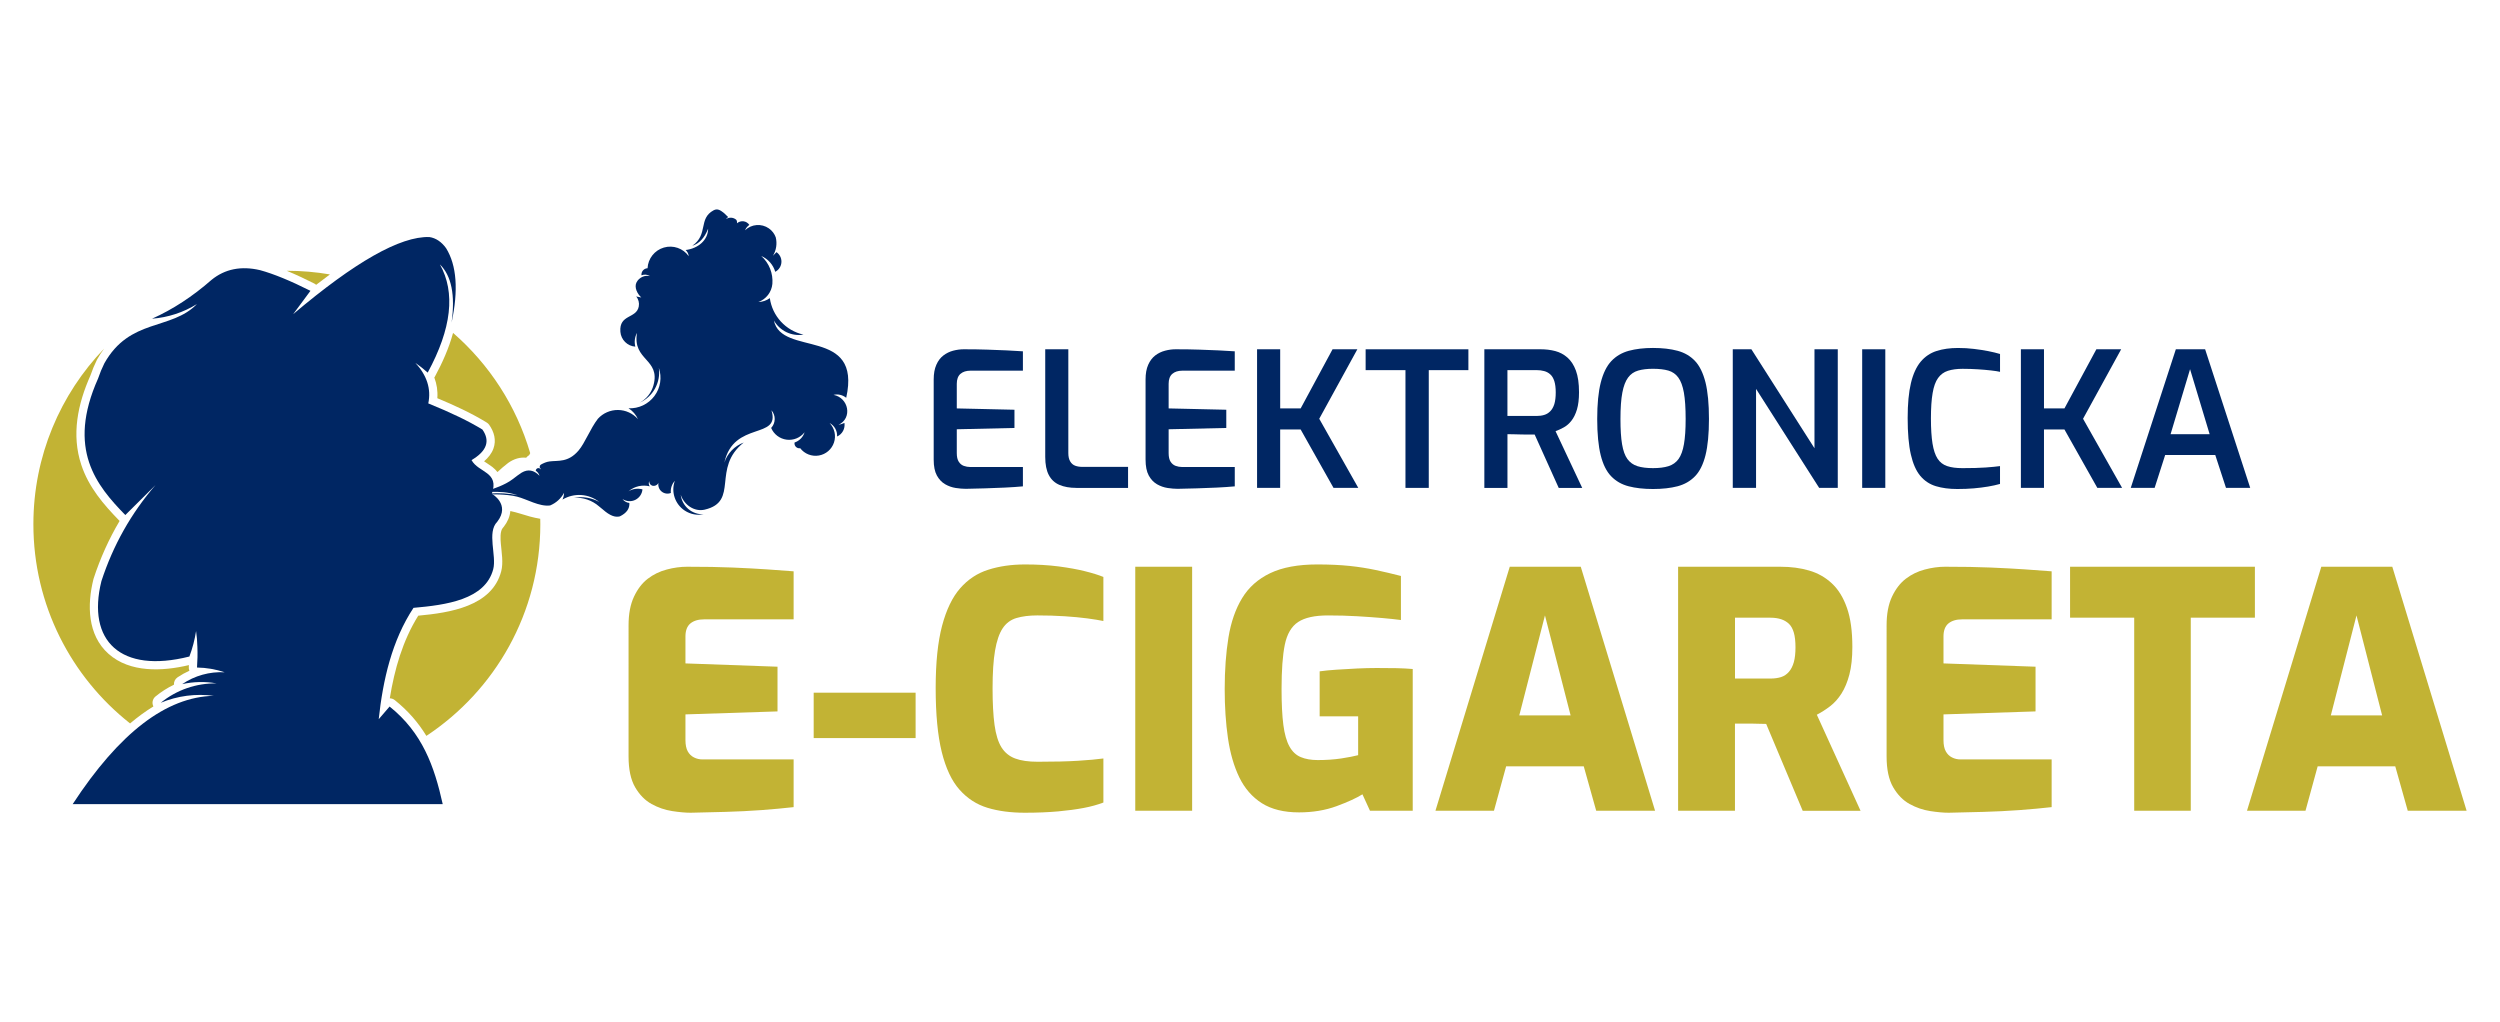 <?xml version="1.0" encoding="utf-8"?>
<!-- Generator: Adobe Illustrator 16.0.0, SVG Export Plug-In . SVG Version: 6.00 Build 0)  -->
<!DOCTYPE svg PUBLIC "-//W3C//DTD SVG 1.1//EN" "http://www.w3.org/Graphics/SVG/1.1/DTD/svg11.dtd">
<svg version="1.1" id="Layer_1" xmlns="http://www.w3.org/2000/svg" xmlns:xlink="http://www.w3.org/1999/xlink" x="0px" y="0px"
	 width="214px" height="87.5px" viewBox="-15.125 -10.917 214 87.5" enable-background="new -15.125 -10.917 214 87.5"
	 xml:space="preserve">
<g>
	<path fill="#C2B334" d="M9.428,12.261c1.257,0,2.488,0.107,3.687,0.313c-0.407,0.298-0.802,0.598-1.179,0.891
		c-0.049-0.045-0.106-0.085-0.171-0.118c-0.753-0.378-1.542-0.754-2.349-1.087H9.428L9.428,12.261z M23.657,17.579
		c3.096,2.692,5.422,6.248,6.603,10.292c-0.033,0.053-0.063,0.108-0.084,0.167c-0.1,0.062-0.188,0.137-0.261,0.226
		c-0.508-0.055-1.028,0.082-1.535,0.441c-0.006,0.004-0.01,0.007-0.016,0.012c-0.316,0.236-0.615,0.507-0.907,0.774
		c-0.116-0.153-0.262-0.298-0.438-0.438c-0.175-0.14-0.46-0.302-0.707-0.482c0.352-0.3,0.649-0.663,0.804-1.099
		c0.257-0.717,0.058-1.419-0.367-2.025c-0.058-0.082-0.123-0.143-0.209-0.195c-1.317-0.81-2.788-1.485-4.229-2.082
		c0.047-0.625-0.047-1.216-0.258-1.772c0.021-0.027,0.038-0.056,0.055-0.086C22.735,20.155,23.303,18.885,23.657,17.579
		L23.657,17.579z M31.12,33.491c0.003,0.155,0.007,0.312,0.007,0.467c0,7.572-3.876,14.234-9.754,18.116
		c-0.68-1.114-1.55-2.138-2.706-3.062c-0.125-0.101-0.275-0.15-0.425-0.154c0.4-2.48,1.104-4.942,2.436-7.073
		c2.676-0.249,6.313-0.786,7.102-3.803c0.192-0.736,0.03-1.61-0.033-2.362c-0.03-0.36-0.092-1.092,0.193-1.376
		c0.024-0.023,0.04-0.044,0.058-0.067c0.323-0.417,0.526-0.879,0.561-1.349c0.559,0.112,1.13,0.319,1.677,0.468
		C30.524,33.373,30.82,33.443,31.12,33.491L31.12,33.491z M-3.99,51.009c-5.041-3.973-8.277-10.134-8.277-17.051
		c0-5.838,2.308-11.137,6.059-15.038c-0.211,0.28-0.41,0.586-0.599,0.924c-0.006,0.011-0.011,0.02-0.017,0.03
		c-0.217,0.438-0.403,0.891-0.561,1.352c-1.081,2.429-1.64,5.061-0.781,7.648c0.635,1.913,1.883,3.371,3.264,4.786
		c0.006,0.005,0.012,0.011,0.015,0.017c-0.917,1.547-1.658,3.195-2.226,4.936c-0.006,0.017-0.009,0.029-0.014,0.049
		c-0.545,2.193-0.521,4.773,1.294,6.391c1.835,1.634,4.628,1.499,6.88,0.962c-0.003,0.053-0.007,0.104-0.011,0.154
		c-0.008,0.118,0.009,0.227,0.052,0.328c-0.353,0.158-0.692,0.348-1.013,0.563c-0.215,0.146-0.326,0.386-0.309,0.631
		c-0.56,0.271-1.088,0.608-1.575,1.005c-0.258,0.21-0.333,0.564-0.185,0.858C-2.688,49.98-3.354,50.47-3.99,51.009z"/>
	<path fill="#002663" d="M27,30.952c0,0,1.084-0.33,1.76-0.852c0.297-0.23,0.552-0.422,0.773-0.562
		c0.537-0.315,1.044-0.224,1.525,0.272c-0.055-0.179-0.17-0.331-0.323-0.434c0.004-0.104,0.077-0.194,0.179-0.218
		c0.103-0.023,0.208,0.024,0.259,0.118c-0.008-0.065-0.041-0.128-0.096-0.168c-0.023-0.099,0.018-0.197,0.097-0.256
		c0.225-0.124,0.474-0.237,0.744-0.271c0.729-0.096,1.583,0.114,2.477-0.928c0.555-0.648,1-1.867,1.66-2.724
		c0.44-0.484,1.066-0.757,1.72-0.751c0.656,0.005,1.276,0.291,1.708,0.784c-0.171-0.382-0.451-0.707-0.806-0.93
		c0.866,0.039,1.694-0.354,2.214-1.047c0.521-0.694,0.662-1.6,0.38-2.418c0.177,1.244-0.484,2.457-1.627,2.98
		c0.577-0.318,1.001-0.857,1.171-1.495c0.61-2.266-1.814-2.093-1.413-4.473c-0.195,0.36-0.245,0.781-0.142,1.178
		c-0.682-0.049-1.226-0.59-1.28-1.272c-0.121-1.525,1.381-1.105,1.575-2.174c0.057-0.303-0.025-0.615-0.223-0.852
		c0,0,0.268,0.061,0.44,0.088c-0.351-0.317-0.626-0.878-0.408-1.298c0.219-0.419,0.696-0.637,1.154-0.53
		c-0.218-0.142-0.494-0.167-0.734-0.068c-0.016-0.151,0.031-0.302,0.129-0.417c0.1-0.116,0.241-0.185,0.393-0.191
		c0.041-0.827,0.601-1.537,1.396-1.77c0.794-0.233,1.65,0.064,2.128,0.739c-0.02-0.202-0.113-0.391-0.264-0.529
		c1.073-0.127,1.92-0.851,1.925-1.824c-0.313,0.79-0.764,1.277-1.357,1.462c1.399-0.966,0.492-2.324,1.828-3.038
		c0.352-0.188,0.607,0.019,0.9,0.247c0,0,0.118,0.113,0.351,0.341c-0.08,0.027-0.147,0.086-0.185,0.163
		c0.274-0.179,0.637-0.15,0.879,0.069c0.051,0.088,0.071,0.193,0.051,0.294C48.111,8.065,48.315,8,48.519,8.026
		c0.202,0.025,0.385,0.138,0.5,0.309c-0.165,0.115-0.292,0.272-0.368,0.459c0.554-0.534,1.409-0.601,2.041-0.16
		c0.278,0.194,0.477,0.462,0.587,0.763c0.132,0.537,0.047,1.105-0.239,1.579l0.304-0.309c0.263,0.183,0.423,0.484,0.423,0.809
		c0,0.366-0.204,0.703-0.53,0.873c-0.178-0.606-0.618-1.103-1.198-1.353c0.686,0.615,1.022,1.503,0.952,2.385
		c-0.065,0.703-0.529,1.311-1.199,1.555c0.358-0.009,0.701-0.128,0.981-0.334c0.213,1.531,1.354,2.785,2.88,3.125
		c-1.015,0.164-2.024-0.319-2.533-1.213c0.636,3.14,7.552,0.507,6.191,6.62c-0.305-0.246-0.705-0.339-1.084-0.25
		c1.288,0.246,1.644,1.982,0.425,2.564c0.175-0.034,0.344-0.089,0.507-0.162c0.074,0.48-0.177,0.958-0.628,1.162
		c0.029-0.478-0.221-0.928-0.643-1.156c0.426,0.444,0.571,1.086,0.377,1.67c-0.193,0.583-0.692,1.012-1.298,1.114
		c-0.607,0.103-1.22-0.138-1.593-0.625c-0.287,0.049-0.536-0.202-0.484-0.488c0.41-0.139,0.73-0.465,0.857-0.878
		c-0.363,0.468-0.948,0.71-1.537,0.634c-0.588-0.076-1.091-0.458-1.324-1.003c0.396-0.422,0.409-1.078,0.024-1.514
		c0.803,2.554-3.234,0.855-4.031,4.482c0.263-0.797,0.875-1.43,1.66-1.72c-2.775,2.205-0.353,5.047-3.343,5.745
		c-0.886,0.206-1.763-0.41-2.05-1.272c0.115,0.98,0.967,1.707,1.953,1.669c-0.543,0.107-1.121,0.004-1.609-0.316
		c-0.838-0.552-1.188-1.606-0.848-2.548c-0.256,0.281-0.38,0.659-0.342,1.04c-0.265,0.105-0.564,0.06-0.785-0.12
		c-0.222-0.178-0.326-0.464-0.276-0.745c-0.097,0.201-0.326,0.302-0.54,0.237c-0.16-0.057-0.26-0.215-0.243-0.385
		c-0.074,0.145-0.058,0.318,0.041,0.446l0,0c-0.619-0.157-1.302-0.02-1.826,0.426c0.36-0.218,0.794-0.279,1.199-0.168
		c-0.031,0.39-0.268,0.731-0.618,0.901c-0.351,0.171-0.764,0.141-1.09-0.076c0.137,0.191,0.352,0.316,0.588,0.338
		c0.032,0.487-0.24,0.869-0.817,1.149c-0.389,0.101-0.835-0.043-1.46-0.595c-0.112-0.098-0.22-0.188-0.329-0.269
		c-0.593-0.515-1.365-0.777-2.149-0.729c0.749-0.133,1.519-0.007,2.181,0.361c-0.905-0.72-2.163-0.802-3.153-0.205
		c0.083-0.182,0.13-0.379,0.135-0.579c-0.262,0.488-0.684,0.871-1.195,1.081c-0.921,0.118-1.969-0.536-2.824-0.753
		c-0.977-0.245-2.364-0.194-2.364-0.194l0.039-0.075c0.789-0.061,1.583-0.013,2.359,0.143c-0.868-0.288-1.516-0.297-2.291-0.283
		L27,30.952z"/>
	<path fill="#002663" d="M22.771,57.914H-8.902c3.979-6.087,8.004-9.179,12.072-9.268c-1.536-0.208-3.103-0.002-4.535,0.595
		c1.349-1.101,3.045-1.688,4.786-1.659c-0.978-0.175-1.981-0.154-2.951,0.062c1.07-0.727,2.35-1.083,3.641-1.014
		c-0.766-0.256-1.566-0.393-2.372-0.407c0.044-0.588,0.056-1.179,0.032-1.769C1.761,44,1.723,43.549,1.659,43.101V43.1l0,0l0,0
		c-0.115,0.743-0.306,1.475-0.571,2.181c-5.898,1.491-8.799-1.351-7.532-6.451c1-3.069,2.544-5.809,4.628-8.222l-2.582,2.563
		c-2.456-2.518-5.038-5.633-2.331-11.688c0.152-0.454,0.331-0.884,0.535-1.295c2.184-3.895,5.709-2.801,7.929-5.079
		c-1.163,0.72-2.481,1.151-3.845,1.256c1.774-0.795,3.472-1.903,5.093-3.325c1.148-0.934,2.533-1.211,4.152-0.832
		c1.169,0.32,2.607,0.911,4.315,1.77c-0.986,1.334-1.481,2-1.481,2c5.288-4.476,9.172-6.678,11.655-6.604
		c0.561,0.079,1.051,0.417,1.437,0.956c0.908,1.467,1.065,3.589,0.469,6.369c0.324-2.354-0.008-4.015-1-4.982
		c1.35,2.405,1.002,5.491-1.044,9.261c-0.335-0.298-0.687-0.576-1.055-0.833c0.995,1.081,1.363,2.238,1.105,3.47
		c1.938,0.785,3.482,1.53,4.633,2.238c0.685,0.975,0.375,1.847-0.931,2.615c0.602,1.097,2.405,0.985,1.736,2.884
		c0,0,1.621,0.899,0.464,2.395c-0.901,0.903-0.041,2.901-0.343,4.058c-0.683,2.614-4.043,3.066-6.826,3.31
		c-1.844,2.794-2.613,6.157-2.977,9.531l0.932-1.083C21.029,51.807,22.051,54.667,22.771,57.914z"/>
	<g>
		<path fill="#002663" d="M67.55,30.926c-0.262,0-0.547-0.024-0.863-0.072c-0.316-0.049-0.618-0.154-0.907-0.32
			c-0.289-0.167-0.524-0.416-0.708-0.748c-0.183-0.333-0.273-0.787-0.273-1.367V21.57c0-0.504,0.076-0.924,0.227-1.261
			c0.147-0.338,0.348-0.602,0.601-0.796c0.255-0.194,0.53-0.329,0.835-0.41c0.308-0.08,0.61-0.122,0.91-0.122
			c0.75,0,1.427,0.01,2.025,0.031c0.603,0.021,1.148,0.043,1.646,0.064c0.5,0.021,0.962,0.049,1.393,0.08v1.657h-4.486
			c-0.366,0-0.649,0.091-0.86,0.273c-0.208,0.182-0.314,0.467-0.314,0.852v2.106l4.937,0.113v1.56l-4.937,0.112v2.041
			c0,0.323,0.057,0.569,0.17,0.739c0.112,0.175,0.255,0.29,0.433,0.355c0.178,0.063,0.364,0.096,0.556,0.096h4.501v1.656
			c-0.472,0.043-0.988,0.079-1.543,0.105c-0.558,0.026-1.125,0.049-1.695,0.065C68.622,30.901,68.072,30.915,67.55,30.926z"/>
		<path fill="#002663" d="M76.999,30.846c-0.556,0-1.036-0.086-1.438-0.257c-0.401-0.171-0.705-0.453-0.908-0.844
			c-0.205-0.391-0.306-0.907-0.306-1.551v-9.213h1.977v8.89c0,0.3,0.055,0.539,0.164,0.716c0.106,0.176,0.247,0.297,0.424,0.362
			c0.176,0.063,0.371,0.098,0.587,0.098h3.938v1.801h-4.437V30.846z"/>
		<path fill="#002663" d="M85.682,30.926c-0.257,0-0.544-0.024-0.86-0.072c-0.315-0.049-0.619-0.154-0.908-0.32
			c-0.287-0.167-0.524-0.416-0.706-0.748c-0.182-0.333-0.273-0.787-0.273-1.367V21.57c0-0.504,0.074-0.924,0.225-1.261
			c0.15-0.338,0.351-0.602,0.6-0.796c0.253-0.194,0.534-0.329,0.843-0.41c0.301-0.08,0.604-0.122,0.904-0.122
			c0.751,0,1.424,0.01,2.025,0.031c0.601,0.021,1.148,0.043,1.646,0.064c0.5,0.021,0.963,0.049,1.392,0.08v1.657h-4.486
			c-0.365,0-0.652,0.091-0.86,0.273c-0.21,0.182-0.314,0.467-0.314,0.852v2.106l4.935,0.113v1.56l-4.935,0.112v2.041
			c0,0.323,0.057,0.569,0.168,0.739c0.115,0.175,0.258,0.29,0.437,0.355c0.176,0.063,0.362,0.096,0.554,0.096h4.502v1.656
			c-0.472,0.043-0.986,0.079-1.543,0.105s-1.123,0.049-1.695,0.065C86.757,30.901,86.206,30.915,85.682,30.926z"/>
		<path fill="#002663" d="M92.48,30.846V18.981h1.979v5.063h1.752l2.731-5.063h2.123l-3.263,5.948l3.342,5.916h-2.12l-2.814-5
			h-1.752v5L92.48,30.846L92.48,30.846z"/>
		<path fill="#002663" d="M105.183,30.846V20.767h-3.41v-1.785h8.796v1.785h-3.392v10.079H105.183z"/>
		<path fill="#002663" d="M111.935,30.846V18.981h4.824c0.438,0,0.854,0.05,1.243,0.152c0.392,0.103,0.74,0.288,1.046,0.557
			c0.304,0.268,0.549,0.64,0.725,1.116c0.177,0.478,0.266,1.096,0.266,1.856c0,0.589-0.061,1.081-0.177,1.472
			c-0.119,0.391-0.274,0.71-0.469,0.957c-0.191,0.246-0.408,0.438-0.649,0.571c-0.239,0.133-0.479,0.244-0.714,0.33l2.282,4.855
			h-2.011l-2.058-4.566c-0.149,0-0.323,0-0.522,0c-0.198,0-0.406-0.002-0.619-0.008s-0.423-0.01-0.626-0.016
			c-0.203-0.005-0.393-0.009-0.563-0.009v4.599h-1.978V30.846z M113.91,24.689h2.51c0.235,0,0.45-0.029,0.641-0.089
			c0.196-0.058,0.366-0.162,0.515-0.313c0.152-0.15,0.267-0.354,0.349-0.611c0.078-0.257,0.121-0.589,0.121-0.998
			c0-0.396-0.042-0.719-0.121-0.972c-0.082-0.252-0.196-0.445-0.349-0.578c-0.148-0.135-0.323-0.229-0.522-0.281
			c-0.198-0.055-0.407-0.081-0.633-0.081h-2.51V24.689z"/>
		<path fill="#002663" d="M126.369,30.942c-0.795,0-1.487-0.078-2.083-0.233c-0.595-0.155-1.091-0.438-1.491-0.853
			c-0.403-0.413-0.703-1.016-0.901-1.808c-0.197-0.793-0.298-1.828-0.298-3.102c0-1.286,0.102-2.329,0.307-3.127
			c0.204-0.798,0.507-1.41,0.906-1.832c0.403-0.424,0.903-0.714,1.492-0.876c0.599-0.162,1.287-0.243,2.068-0.243
			c0.806,0,1.508,0.081,2.109,0.243c0.599,0.162,1.097,0.452,1.494,0.876c0.396,0.423,0.692,1.034,0.894,1.832
			c0.197,0.798,0.296,1.841,0.296,3.127c0,1.274-0.099,2.309-0.296,3.102c-0.201,0.792-0.498,1.395-0.903,1.808
			c-0.402,0.414-0.901,0.697-1.494,0.853C127.875,30.863,127.174,30.942,126.369,30.942z M126.369,29.155
			c0.525,0,0.967-0.055,1.326-0.167c0.36-0.113,0.646-0.316,0.86-0.61c0.214-0.296,0.37-0.719,0.465-1.27
			c0.098-0.552,0.146-1.271,0.146-2.162c0-0.944-0.051-1.696-0.151-2.259c-0.102-0.563-0.26-0.992-0.478-1.287
			c-0.215-0.294-0.498-0.493-0.85-0.596c-0.356-0.102-0.795-0.153-1.32-0.153c-0.494,0-0.917,0.051-1.267,0.153
			c-0.356,0.103-0.642,0.3-0.86,0.596c-0.22,0.295-0.385,0.724-0.492,1.287c-0.109,0.562-0.162,1.315-0.162,2.259
			c0,0.89,0.043,1.609,0.137,2.162c0.094,0.551,0.242,0.974,0.46,1.27c0.216,0.293,0.5,0.497,0.858,0.61
			C125.4,29.101,125.844,29.155,126.369,29.155z"/>
		<path fill="#002663" d="M133.2,30.846V18.981h1.594l5.4,8.472v-8.472h1.994v11.864h-1.593l-5.402-8.473v8.473H133.2z"/>
		<path fill="#002663" d="M144.278,30.846V18.981h1.979v11.864H144.278z"/>
		<path fill="#002663" d="M152.427,30.942c-0.695,0-1.309-0.08-1.837-0.241c-0.53-0.16-0.978-0.455-1.337-0.882
			c-0.358-0.43-0.628-1.04-0.809-1.834c-0.183-0.792-0.273-1.833-0.273-3.12c0-1.212,0.093-2.208,0.28-2.99s0.469-1.392,0.836-1.832
			c0.37-0.439,0.825-0.745,1.36-0.916c0.536-0.172,1.145-0.257,1.832-0.257c0.469,0,0.93,0.025,1.373,0.081
			c0.446,0.054,0.857,0.118,1.239,0.193c0.379,0.076,0.708,0.156,0.987,0.24v1.529c-0.182-0.043-0.441-0.083-0.771-0.12
			c-0.334-0.039-0.707-0.07-1.126-0.097c-0.414-0.026-0.854-0.042-1.303-0.042c-0.492,0-0.914,0.058-1.264,0.17
			c-0.346,0.112-0.626,0.319-0.841,0.619c-0.217,0.301-0.371,0.73-0.464,1.285c-0.098,0.557-0.146,1.281-0.146,2.17
			c0,0.879,0.046,1.598,0.135,2.154c0.091,0.557,0.235,0.989,0.434,1.295c0.199,0.305,0.471,0.517,0.82,0.634
			c0.348,0.119,0.786,0.175,1.31,0.175c0.805,0,1.467-0.018,1.98-0.055c0.511-0.038,0.924-0.075,1.235-0.12v1.527
			c-0.303,0.086-0.641,0.161-1.021,0.225c-0.381,0.064-0.786,0.115-1.221,0.153C153.401,30.923,152.935,30.942,152.427,30.942z"/>
		<path fill="#002663" d="M157.863,30.846V18.981h1.977v5.063h1.751l2.733-5.063h2.123l-3.263,5.948l3.343,5.916h-2.121l-2.815-5
			h-1.751v5L157.863,30.846L157.863,30.846z"/>
		<path fill="#002663" d="M167.268,30.846l3.859-11.864h2.507l3.859,11.864h-2.073l-0.918-2.813h-4.289l-0.902,2.813H167.268z
			 M170.677,26.248h3.342l-1.675-5.562L170.677,26.248z"/>
	</g>
	<g>
		<path fill="#C2B334" d="M43.999,58.653c-0.451,0-0.981-0.048-1.589-0.142c-0.611-0.094-1.196-0.295-1.76-0.605
			c-0.563-0.312-1.031-0.789-1.408-1.436c-0.374-0.647-0.562-1.527-0.562-2.632V42.606c0-0.976,0.155-1.791,0.465-2.449
			c0.309-0.657,0.703-1.169,1.18-1.534c0.48-0.367,1.018-0.629,1.62-0.788c0.601-0.16,1.183-0.239,1.746-0.239
			c1.501,0,2.804,0.021,3.913,0.069c1.105,0.047,2.082,0.1,2.926,0.157c0.846,0.055,1.604,0.111,2.279,0.167v4.11h-7.655
			c-0.508,0-0.901,0.12-1.184,0.353c-0.28,0.234-0.421,0.605-0.421,1.111v2.308l7.881,0.282v3.827l-7.881,0.255v2.193
			c0,0.415,0.067,0.738,0.198,0.974c0.13,0.231,0.31,0.409,0.535,0.518c0.225,0.115,0.468,0.17,0.731,0.17h7.796v4.083
			c-0.826,0.094-1.745,0.178-2.755,0.254c-1.015,0.074-2.042,0.125-3.084,0.153C45.926,58.609,44.937,58.632,43.999,58.653z"/>
		<path fill="#C2B334" d="M54.526,52.262v-3.885h8.725v3.885H54.526z"/>
		<path fill="#C2B334" d="M72.596,58.653c-1.201,0-2.267-0.142-3.193-0.423c-0.929-0.283-1.728-0.799-2.392-1.55
			c-0.669-0.749-1.174-1.829-1.524-3.235c-0.345-1.407-0.518-3.229-0.518-5.461c0-2.178,0.183-3.955,0.548-5.335
			c0.367-1.379,0.882-2.45,1.548-3.208c0.664-0.76,1.468-1.293,2.406-1.589c0.939-0.301,1.988-0.452,3.153-0.452
			c1.05,0,2.006,0.058,2.87,0.169c0.861,0.114,1.613,0.249,2.253,0.41c0.639,0.159,1.163,0.321,1.577,0.491v3.772
			c-0.359-0.074-0.816-0.15-1.381-0.225c-0.562-0.074-1.208-0.135-1.94-0.183c-0.732-0.047-1.511-0.071-2.336-0.071
			c-0.693,0-1.291,0.077-1.788,0.224c-0.498,0.15-0.891,0.446-1.182,0.888c-0.292,0.441-0.506,1.074-0.647,1.9
			c-0.142,0.826-0.211,1.904-0.211,3.238c0,1.255,0.055,2.298,0.168,3.123c0.113,0.827,0.312,1.465,0.592,1.917
			c0.282,0.448,0.67,0.768,1.168,0.955c0.497,0.188,1.142,0.281,1.929,0.281c1.425,0,2.584-0.027,3.475-0.085
			c0.892-0.057,1.609-0.121,2.154-0.196v3.772c-0.49,0.186-1.051,0.343-1.688,0.464c-0.639,0.121-1.371,0.22-2.195,0.295
			C74.613,58.612,73.666,58.653,72.596,58.653z"/>
		<path fill="#C2B334" d="M82.053,58.484V37.597h4.869v20.887H82.053z"/>
		<path fill="#C2B334" d="M96.07,58.623c-1.298,0-2.354-0.263-3.182-0.786c-0.826-0.527-1.468-1.263-1.928-2.211
			c-0.459-0.949-0.783-2.066-0.971-3.351c-0.188-1.282-0.28-2.687-0.28-4.206c0-1.634,0.108-3.105,0.322-4.422
			c0.216-1.312,0.604-2.434,1.169-3.361c0.562-0.93,1.365-1.643,2.404-2.139c1.042-0.499,2.387-0.747,4.039-0.747
			c1.03,0,1.947,0.044,2.744,0.125c0.799,0.084,1.55,0.204,2.254,0.353c0.703,0.151,1.422,0.319,2.153,0.508v3.771
			c-0.415-0.056-0.939-0.112-1.578-0.169c-0.64-0.056-1.354-0.106-2.152-0.154c-0.798-0.047-1.638-0.07-2.518-0.07
			c-1.13,0-1.978,0.186-2.551,0.563c-0.57,0.375-0.95,1.023-1.141,1.94c-0.187,0.92-0.278,2.187-0.278,3.802
			c0,1.256,0.051,2.278,0.153,3.066s0.276,1.401,0.521,1.843c0.242,0.441,0.567,0.748,0.972,0.914
			c0.401,0.17,0.887,0.253,1.45,0.253c0.731,0,1.401-0.046,2.014-0.138c0.608-0.094,1.092-0.188,1.446-0.281v-3.322h-3.295v-3.854
			c0.416-0.059,0.899-0.106,1.451-0.142c0.555-0.038,1.136-0.073,1.745-0.101c0.61-0.028,1.17-0.042,1.675-0.042
			c0.656,0,1.234,0.007,1.732,0.014c0.496,0.012,0.95,0.035,1.364,0.071v12.135h-3.658l-0.646-1.408
			c-0.509,0.318-1.246,0.656-2.213,1.013C98.321,58.444,97.249,58.623,96.07,58.623z"/>
		<path fill="#C2B334" d="M107.749,58.484l6.361-20.887h6.078l6.361,20.887h-5.039l-1.066-3.803H113.8l-1.042,3.803H107.749z
			 M114.926,50.319h4.392l-2.195-8.556L114.926,50.319z"/>
		<path fill="#C2B334" d="M128.521,58.484V37.597h8.783c0.88,0,1.691,0.106,2.434,0.324c0.74,0.216,1.39,0.581,1.942,1.098
			c0.553,0.514,0.985,1.213,1.292,2.094c0.313,0.884,0.464,2.001,0.464,3.352c0,0.918-0.084,1.703-0.252,2.35
			c-0.169,0.647-0.396,1.191-0.677,1.634c-0.28,0.44-0.604,0.802-0.97,1.083c-0.367,0.283-0.746,0.525-1.142,0.732l3.743,8.221
			h-4.952l-3.126-7.435c-0.187,0-0.399-0.002-0.633-0.013c-0.235-0.009-0.462-0.016-0.689-0.016c-0.227,0-0.455,0-0.688,0
			c-0.235,0-0.454,0-0.662,0v7.46h-4.867V58.484z M133.391,47.167h3.039c0.341,0,0.638-0.043,0.902-0.125
			c0.263-0.084,0.487-0.235,0.675-0.452c0.186-0.215,0.327-0.494,0.421-0.83c0.094-0.338,0.14-0.76,0.14-1.268
			c0-0.505-0.046-0.923-0.14-1.251c-0.094-0.327-0.235-0.582-0.421-0.761c-0.188-0.175-0.413-0.309-0.675-0.394
			c-0.266-0.084-0.562-0.128-0.902-0.128h-3.039V47.167z"/>
		<path fill="#C2B334" d="M151.687,58.653c-0.45,0-0.98-0.048-1.59-0.142s-1.194-0.295-1.76-0.605
			c-0.564-0.312-1.03-0.789-1.407-1.436c-0.375-0.647-0.562-1.527-0.562-2.632V42.606c0-0.976,0.153-1.791,0.463-2.449
			c0.31-0.657,0.705-1.169,1.182-1.534c0.479-0.367,1.017-0.629,1.621-0.788c0.601-0.16,1.181-0.239,1.744-0.239
			c1.499,0,2.804,0.021,3.913,0.069c1.105,0.047,2.081,0.1,2.928,0.157c0.844,0.055,1.604,0.111,2.276,0.167v4.11h-7.654
			c-0.508,0-0.9,0.12-1.184,0.353c-0.279,0.234-0.42,0.605-0.42,1.111v2.308l7.88,0.282v3.827l-7.88,0.255v2.193
			c0,0.415,0.066,0.738,0.199,0.974c0.127,0.231,0.309,0.409,0.532,0.518c0.226,0.115,0.468,0.17,0.731,0.17h7.796v4.083
			c-0.824,0.094-1.745,0.178-2.756,0.254c-1.013,0.074-2.041,0.125-3.084,0.153C153.613,58.609,152.626,58.632,151.687,58.653z"/>
		<path fill="#C2B334" d="M167.563,58.484V41.958h-5.49v-4.361h15.821v4.361h-5.489v16.525H167.563z"/>
		<path fill="#C2B334" d="M177.217,58.484l6.361-20.887h6.078l6.361,20.887h-5.038l-1.069-3.803h-6.643l-1.042,3.803H177.217z
			 M184.394,50.319h4.39l-2.193-8.556L184.394,50.319z"/>
	</g>
</g>
</svg>
